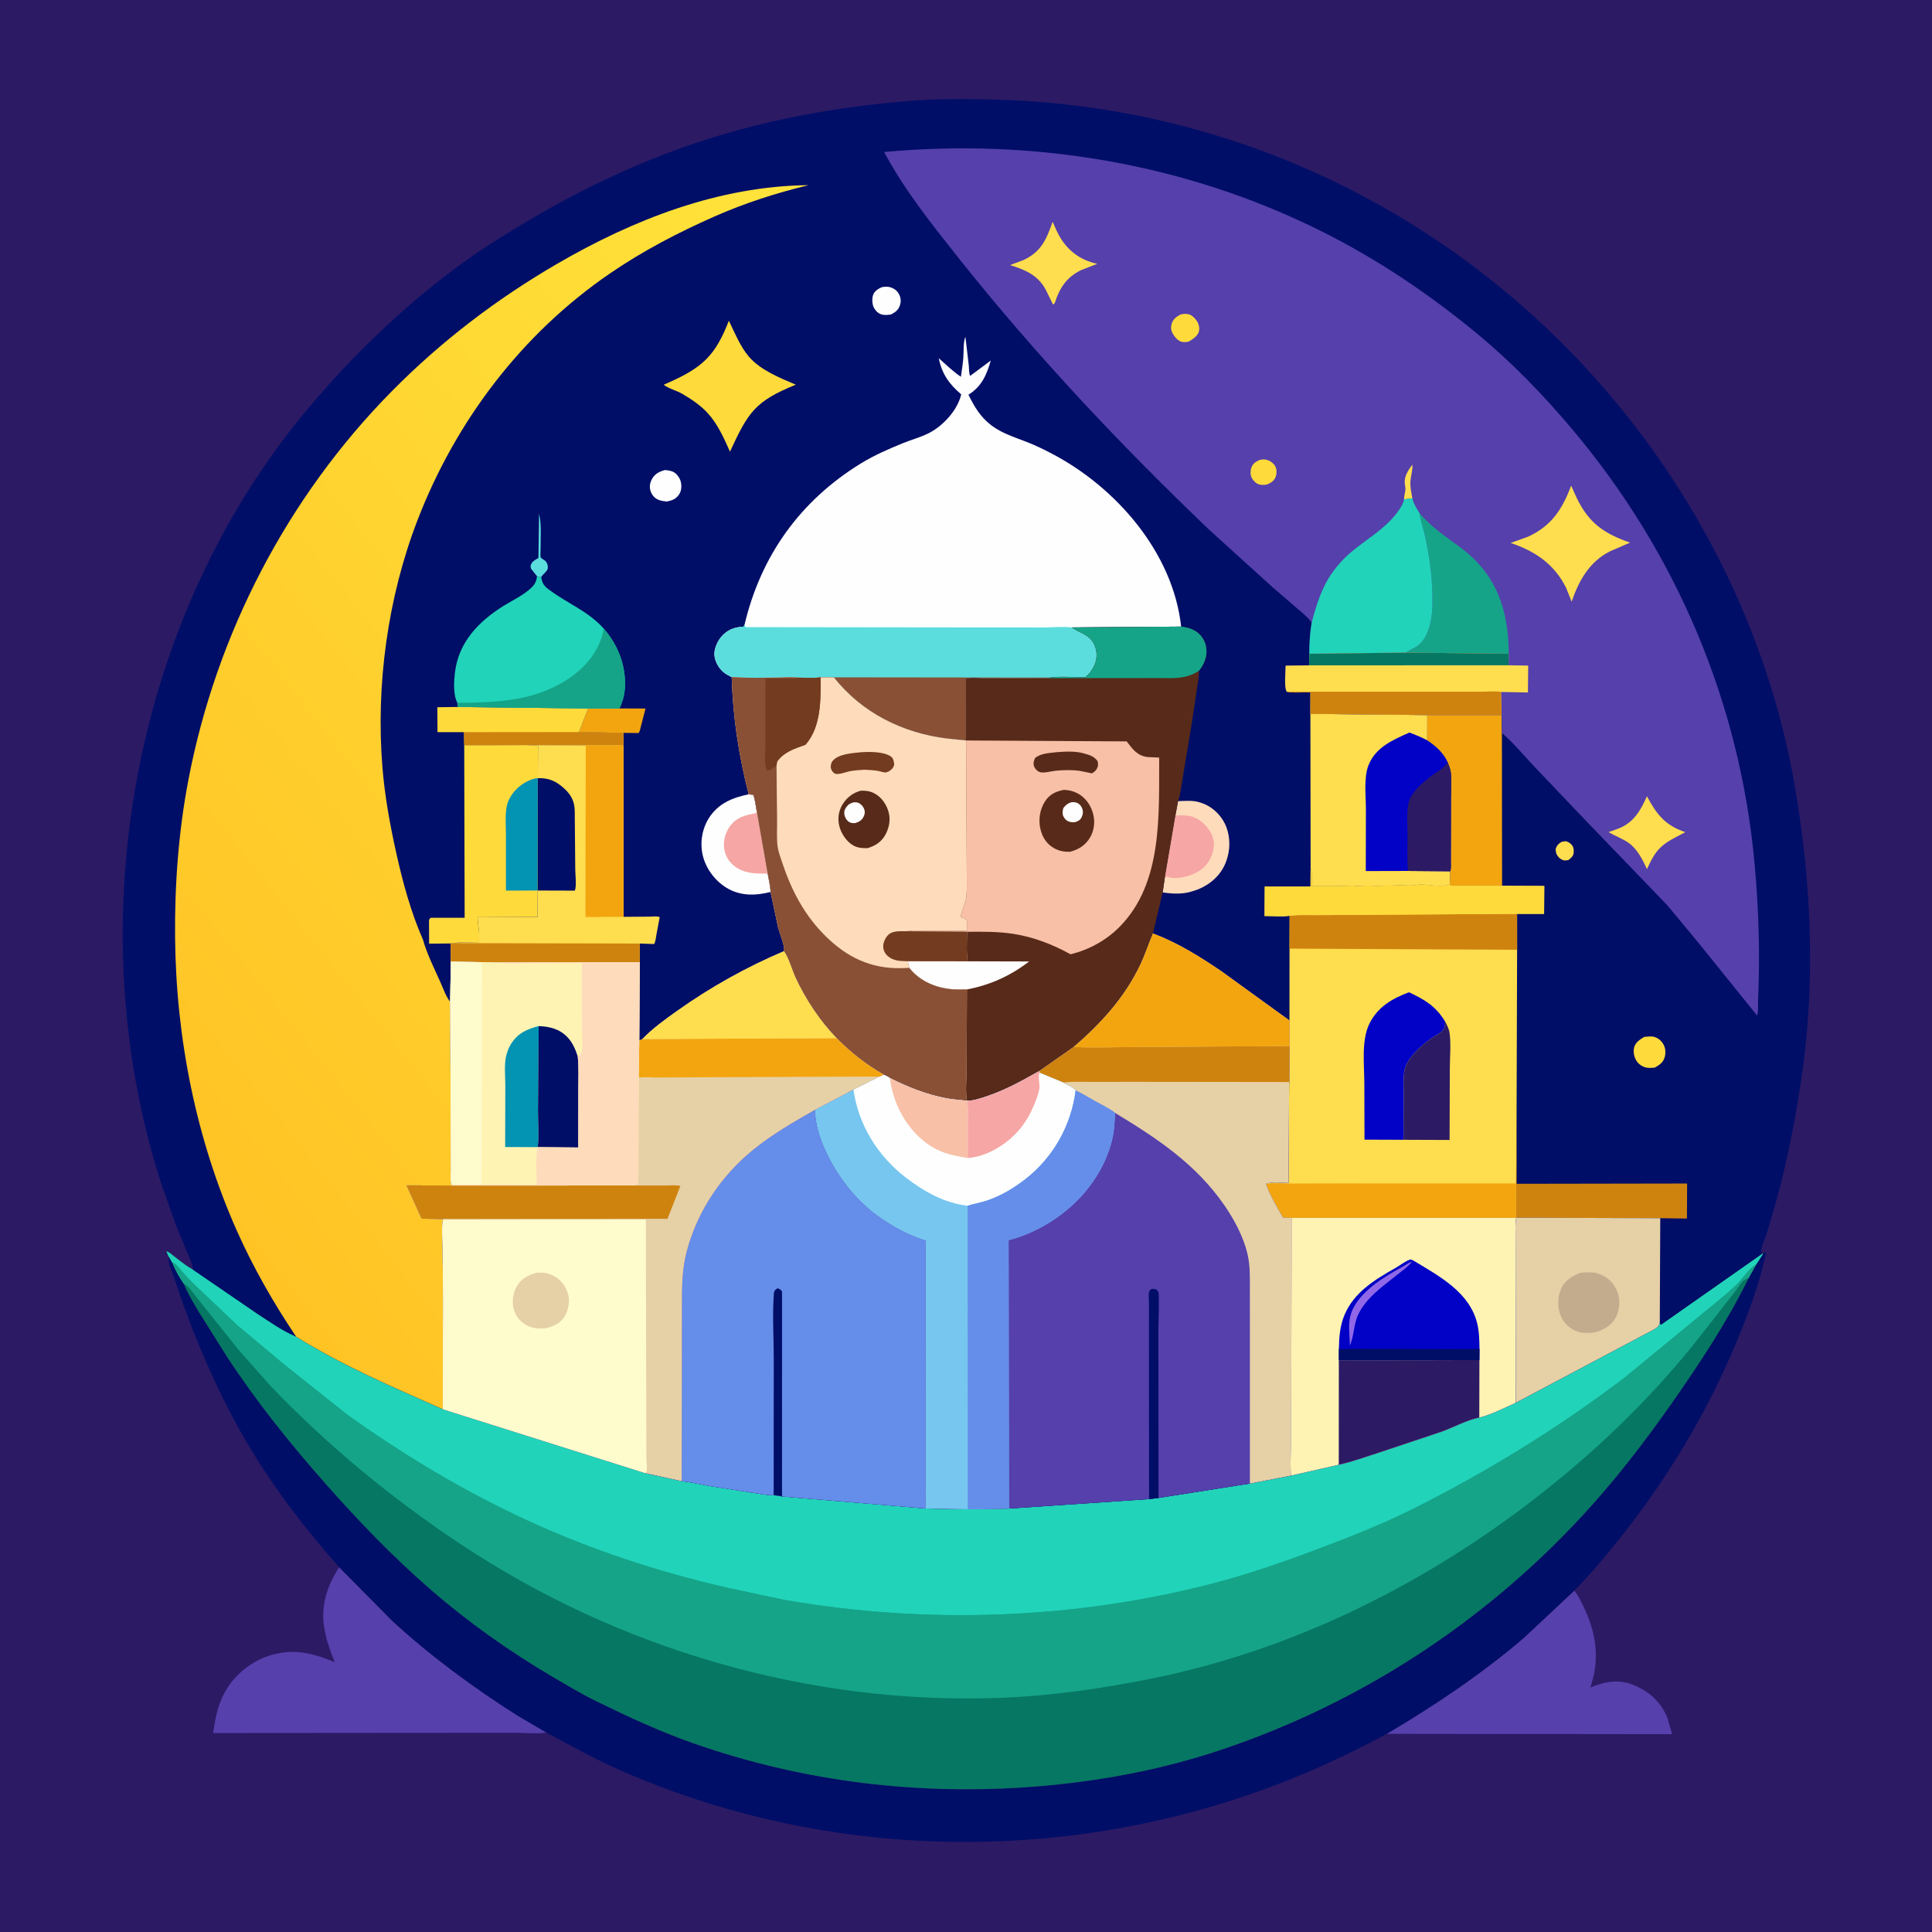 <svg version="1.1" xmlns="http://www.w3.org/2000/svg" style="display: block;" viewBox="0 0 2048 2048" width="1024" height="1024">
<defs>
	<linearGradient id="Gradient1" gradientUnits="userSpaceOnUse" x1="137.172" y1="1191.22" x2="1051.51" y2="463.896">
		<stop class="stop0" offset="0" stop-opacity="1" stop-color="rgb(255,195,36)"/>
		<stop class="stop1" offset="1" stop-opacity="1" stop-color="rgb(255,227,59)"/>
	</linearGradient>
</defs>
<path transform="translate(0,0)" fill="rgb(44,26,101)" d="M -0 -0 L 2048 0 L 2048 2048 L -0 2048 L -0 -0 z"/>
<path transform="translate(0,0)" fill="rgb(85,64,172)" d="M 1668.81 1686.11 C 1673.1 1691.5 1676.12 1697.8 1679.06 1704 C 1688.89 1724.74 1693.64 1744.88 1690.85 1767.9 C 1690 1774.95 1687.88 1781.97 1685.96 1788.79 C 1701.35 1782.42 1715.93 1779.71 1731.8 1786.22 C 1748.76 1793.19 1760.97 1804.44 1767.72 1821.59 L 1772.52 1838.32 L 1470 1837.95 C 1520.69 1807.86 1569.85 1775.02 1614.74 1736.7 L 1668.81 1686.11 z"/>
<path transform="translate(0,0)" fill="rgb(85,64,172)" d="M 359.633 1661.36 L 415.606 1717.96 C 456.372 1755.52 501.723 1788.81 548.5 1818.51 L 579.249 1836.57 C 570.041 1838.22 558.386 1836.89 548.872 1836.87 L 481.334 1836.89 L 225.898 1837.08 C 228.493 1819.29 231.39 1804.33 241.253 1788.9 C 252.432 1771.4 272.414 1757.36 292.736 1753.08 L 294.5 1752.72 C 316.149 1748.14 335.017 1753.75 354.847 1761.97 C 350.979 1752.32 347.056 1742.26 345.001 1732.05 L 343.944 1726.87 C 339.493 1703.83 346.655 1680.38 359.633 1661.36 z"/>
<path transform="translate(0,0)" fill="rgb(0,14,103)" d="M 1869.03 1328.94 L 1871 1327.21 L 1872.02 1328.5 C 1865.37 1359.47 1853.94 1390.78 1841.85 1420 C 1809.82 1497.43 1767.14 1568.6 1714.55 1633.74 C 1700.27 1651.42 1685.36 1669.66 1669.23 1685.65 L 1668.81 1686.11 L 1614.74 1736.7 C 1569.85 1775.02 1520.69 1807.86 1470 1837.95 C 1410.79 1870.01 1349.15 1896 1284.52 1914.98 C 1080.26 1974.97 857.857 1963.33 662.143 1878.62 C 633.605 1866.26 606.503 1851.47 579.249 1836.57 L 548.5 1818.51 C 501.723 1788.81 456.372 1755.52 415.606 1717.96 L 359.633 1661.36 C 324.417 1621.76 292.308 1580.21 264.995 1534.69 C 236.494 1487.19 214.071 1436.95 195.04 1385 L 184.78 1355.01 C 182.053 1347.07 178.271 1340.31 178.659 1331.72 L 182.515 1338.2 C 185.578 1346.05 189.938 1353.82 194.745 1360.74 C 199.151 1371.49 205.544 1381.9 211.5 1391.86 L 240.747 1438.34 C 271.914 1485.92 307.533 1530.34 345.177 1572.91 C 379.998 1612.29 416.153 1649.92 455.85 1684.47 C 495.715 1719.17 540.103 1750.66 585.674 1777.42 C 600.791 1786.29 615.845 1795.37 631.601 1803.09 C 665.329 1819.62 699.336 1835.45 734.826 1847.89 C 852.473 1889.13 975.571 1903.72 1099.62 1893.64 C 1167.69 1888.11 1234.66 1875.37 1299.35 1853.22 C 1442.89 1804.07 1570.46 1721.05 1674.07 1610.27 C 1710 1571.86 1741.93 1530.56 1772.09 1487.53 C 1801.46 1445.65 1831.09 1400.79 1853.58 1354.82 L 1861.43 1340.7 L 1869.03 1328.94 z"/>
<path transform="translate(0,0)" fill="rgb(6,119,98)" d="M 178.659 1331.72 L 176.344 1326.29 C 179.963 1327.68 183.017 1330.61 186.064 1332.95 C 191.956 1337.49 198.146 1342.41 204.664 1345.97 L 273.033 1392.78 C 285.919 1401.09 299.682 1411 313.867 1416.86 C 363.173 1447.76 416.393 1470.29 469.374 1493.82 L 684.289 1561.65 L 722.673 1570.07 C 732.587 1571.06 742.4 1573.48 752.209 1575.23 L 797.15 1582.22 C 804.58 1583.27 812.628 1585.15 820.121 1584.94 C 822.757 1585.31 826.524 1585.39 828.964 1586.28 L 980.998 1599.03 L 1025.86 1599.9 L 1069.51 1599.14 L 1218.07 1589.12 L 1228.09 1587.88 L 1324.92 1572.64 L 1368.75 1564.12 L 1419.15 1552.66 C 1433.45 1549.54 1447.7 1544.32 1461.64 1539.85 L 1528.24 1517.61 C 1540.88 1512.99 1555.06 1505.2 1568.12 1502.64 C 1580.85 1499.59 1594.74 1492.35 1606.76 1486.99 L 1751.72 1410.1 C 1755.99 1407.52 1758.19 1407.12 1759.45 1402 L 1760.54 1404.35 L 1867.61 1329.27 L 1869.03 1328.94 L 1861.43 1340.7 L 1853.58 1354.82 C 1831.09 1400.79 1801.46 1445.65 1772.09 1487.53 C 1741.93 1530.56 1710 1571.86 1674.07 1610.27 C 1570.46 1721.05 1442.89 1804.07 1299.35 1853.22 C 1234.66 1875.37 1167.69 1888.11 1099.62 1893.64 C 975.571 1903.72 852.473 1889.13 734.826 1847.89 C 699.336 1835.45 665.329 1819.62 631.601 1803.09 C 615.845 1795.37 600.791 1786.29 585.674 1777.42 C 540.103 1750.66 495.715 1719.17 455.85 1684.47 C 416.153 1649.92 379.998 1612.29 345.177 1572.91 C 307.533 1530.34 271.914 1485.92 240.747 1438.34 L 211.5 1391.86 C 205.544 1381.9 199.151 1371.49 194.745 1360.74 C 189.938 1353.82 185.578 1346.05 182.515 1338.2 L 178.659 1331.72 z"/>
<path transform="translate(0,0)" fill="rgb(21,164,136)" d="M 182.515 1338.2 C 187.436 1339.83 190.225 1344.58 193.577 1348.48 C 201.799 1358.05 211.131 1366.46 220.278 1375.12 L 250.677 1404.05 L 300.655 1445.91 L 367.358 1499.03 C 425.03 1540.45 486.038 1577.31 550.289 1607.66 C 621.672 1641.38 696.27 1666.08 773.156 1683.57 L 832.809 1696.24 C 982.558 1721.96 1138.56 1716.77 1285.79 1678.51 C 1322.86 1668.87 1359.1 1656.34 1394.92 1642.84 C 1429.9 1629.67 1465.39 1615.84 1498.81 1599.04 C 1577.53 1559.47 1651.59 1513.88 1721.81 1460.58 L 1828.06 1373.24 C 1832.97 1368.85 1838.06 1364.64 1842.66 1359.93 C 1848.04 1354.41 1854.79 1343.54 1861.43 1340.7 L 1853.58 1354.82 C 1847.77 1356.99 1846.36 1358.59 1842.93 1363.99 C 1839.78 1368.94 1835.63 1373.5 1832.14 1378.26 L 1793.83 1427.05 C 1744.97 1487.22 1689.2 1540.36 1627.99 1587.83 C 1509.14 1680 1370.05 1749.11 1222.03 1779.08 C 1168.65 1789.89 1114.51 1797.76 1060.02 1799.81 C 857.995 1807.4 655.621 1748.23 487.573 1636.41 C 414.003 1587.46 347.067 1532.08 285.871 1468.23 L 252.159 1429.99 L 208.733 1375.67 C 204.652 1370.78 200.493 1363.54 194.745 1360.74 C 189.938 1353.82 185.578 1346.05 182.515 1338.2 z"/>
<path transform="translate(0,0)" fill="rgb(33,211,185)" d="M 178.659 1331.72 L 176.344 1326.29 C 179.963 1327.68 183.017 1330.61 186.064 1332.95 C 191.956 1337.49 198.146 1342.41 204.664 1345.97 L 273.033 1392.78 C 285.919 1401.09 299.682 1411 313.867 1416.86 C 363.173 1447.76 416.393 1470.29 469.374 1493.82 L 684.289 1561.65 L 722.673 1570.07 C 732.587 1571.06 742.4 1573.48 752.209 1575.23 L 797.15 1582.22 C 804.58 1583.27 812.628 1585.15 820.121 1584.94 C 822.757 1585.31 826.524 1585.39 828.964 1586.28 L 980.998 1599.03 L 1025.86 1599.9 L 1069.51 1599.14 L 1218.07 1589.12 L 1228.09 1587.88 L 1324.92 1572.64 L 1368.75 1564.12 L 1419.15 1552.66 C 1433.45 1549.54 1447.7 1544.32 1461.64 1539.85 L 1528.24 1517.61 C 1540.88 1512.99 1555.06 1505.2 1568.12 1502.64 C 1580.85 1499.59 1594.74 1492.35 1606.76 1486.99 L 1751.72 1410.1 C 1755.99 1407.52 1758.19 1407.12 1759.45 1402 L 1760.54 1404.35 L 1867.61 1329.27 L 1869.03 1328.94 L 1861.43 1340.7 C 1854.79 1343.54 1848.04 1354.41 1842.66 1359.93 C 1838.06 1364.64 1832.97 1368.85 1828.06 1373.24 L 1721.81 1460.58 C 1651.59 1513.88 1577.53 1559.47 1498.81 1599.04 C 1465.39 1615.84 1429.9 1629.67 1394.92 1642.84 C 1359.1 1656.34 1322.86 1668.87 1285.79 1678.51 C 1138.56 1716.77 982.558 1721.96 832.809 1696.24 L 773.156 1683.57 C 696.27 1666.08 621.672 1641.38 550.289 1607.66 C 486.038 1577.31 425.03 1540.45 367.358 1499.03 L 300.655 1445.91 L 250.677 1404.05 L 220.278 1375.12 C 211.131 1366.46 201.799 1358.05 193.577 1348.48 C 190.225 1344.58 187.436 1339.83 182.515 1338.2 L 178.659 1331.72 z"/>
<path transform="translate(0,0)" fill="rgb(0,14,103)" d="M 204.664 1345.97 C 203.874 1338.21 200.206 1331.63 197.15 1324.57 L 186.839 1299.4 L 171.818 1257.27 C 151.777 1196.34 139.269 1132.88 133.594 1069 C 113.555 843.416 180.333 606.929 326.91 432.584 C 374.835 375.58 429.701 322.889 490 279.043 C 513.906 261.66 539.514 245.887 565 230.952 C 630.218 192.736 698.97 161.839 771.741 140.918 C 834.131 122.981 898.368 112.425 962.964 107.05 C 992.443 104.597 1022.47 104.815 1052.01 105.499 C 1254.22 110.181 1446.74 183.214 1601.3 313.729 C 1740.87 431.591 1843.53 592.075 1888.92 769.332 C 1900.14 813.173 1907.21 857.09 1912.29 902 C 1920.96 978.486 1921.41 1058.48 1910.74 1134.82 C 1904.15 1181.95 1895.15 1228.74 1882.52 1274.64 L 1872.91 1307.25 C 1871.27 1312.37 1866.4 1322.24 1867.22 1327.42 L 1867.61 1329.27 L 1760.54 1404.35 L 1759.45 1402 C 1758.19 1407.12 1755.99 1407.52 1751.72 1410.1 L 1606.76 1486.99 C 1594.74 1492.35 1580.85 1499.59 1568.12 1502.64 C 1555.06 1505.2 1540.88 1512.99 1528.24 1517.61 L 1461.64 1539.85 C 1447.7 1544.32 1433.45 1549.54 1419.15 1552.66 L 1368.75 1564.12 L 1324.92 1572.64 L 1228.09 1587.88 L 1218.07 1589.12 L 1069.51 1599.14 L 1025.86 1599.9 L 980.998 1599.03 L 828.964 1586.28 C 826.524 1585.39 822.757 1585.31 820.121 1584.94 C 812.628 1585.15 804.58 1583.27 797.15 1582.22 L 752.209 1575.23 C 742.4 1573.48 732.587 1571.06 722.673 1570.07 L 684.289 1561.65 L 469.374 1493.82 C 416.393 1470.29 363.173 1447.76 313.867 1416.86 C 299.682 1411 285.919 1401.09 273.033 1392.78 L 204.664 1345.97 z"/>
<path transform="translate(0,0)" fill="rgb(254,221,78)" d="M 1655.18 892.5 C 1656.36 892.247 1658.24 891.697 1659.5 891.773 C 1661.82 891.912 1664.57 893.764 1666.07 895.5 C 1668.06 897.789 1668.41 900.789 1668.18 903.706 C 1667.86 907.675 1665.37 909.485 1662.5 911.763 L 1659 912.134 C 1656.37 912.021 1653.74 910.483 1652.06 908.5 C 1649.58 905.587 1649 903.225 1649.1 899.5 C 1650.6 895.928 1651.86 894.491 1655.18 892.5 z"/>
<path transform="translate(0,0)" fill="rgb(91,221,222)" d="M 569.252 610.839 L 563.029 603 C 562.014 600.577 562.327 598.991 563.74 596.798 C 565.14 594.627 568.536 592.749 570.76 591.521 L 571.407 544.601 C 574.315 555.823 572.925 569.348 573.08 580.943 C 573.113 583.419 572.508 588.764 573.213 591 C 573.25 591.115 575.068 592.593 575.152 592.651 L 576.604 593.491 C 579.042 595.04 580.067 596.91 580.576 599.688 C 580.95 601.728 580.741 603.319 579.5 605.042 C 577.768 607.445 574.998 609.181 573.718 611.837 C 571.966 611.739 570.892 611.401 569.252 610.839 z"/>
<path transform="translate(0,0)" fill="rgb(254,254,254)" d="M 934.523 304.5 C 937.164 303.893 940.127 303.605 942.78 304.256 C 946.82 305.247 950.607 307.58 952.675 311.268 C 954.91 315.252 955.391 319.192 953.983 323.52 C 952.298 328.701 949.166 330.92 944.523 333.362 C 941.365 333.793 938.222 334.255 935.08 333.475 C 931.246 332.524 928.471 329.893 926.543 326.519 C 924.478 322.905 924.17 316.611 925.52 312.735 C 926.99 308.516 930.737 306.305 934.523 304.5 z"/>
<path transform="translate(0,0)" fill="rgb(254,254,254)" d="M 704.974 498.249 C 708.138 498.657 711.689 498.928 714.455 500.644 C 717.977 502.83 720.813 506.971 721.724 510.996 C 722.696 515.293 722.425 520.269 719.943 524 C 716.571 529.066 712.534 530.497 706.787 531.665 C 703.817 531.279 700.581 530.96 697.814 529.74 C 693.83 527.983 691.228 524.931 689.736 520.852 C 688.108 516.402 688.951 511.538 691.276 507.5 C 694.406 502.063 699.152 499.788 704.974 498.249 z"/>
<path transform="translate(0,0)" fill="rgb(255,218,59)" d="M 1743.02 1099.14 C 1746.05 1098.94 1750.39 1098.25 1753.26 1099.07 C 1757.56 1100.31 1760.6 1102.73 1762.97 1106.5 C 1765.53 1110.58 1765.96 1115.94 1764.67 1120.56 C 1763.08 1126.32 1759.01 1129 1754.06 1131.74 C 1751.11 1131.99 1748.11 1132.23 1745.18 1131.67 C 1741.05 1130.87 1737.16 1128.18 1734.83 1124.67 C 1732.21 1120.7 1731.04 1114.88 1732.27 1110.24 C 1733.69 1104.9 1738.56 1101.73 1743.02 1099.14 z"/>
<path transform="translate(0,0)" fill="rgb(243,165,15)" d="M 656.71 750.979 L 684.28 751.088 L 679.379 770.013 C 678.782 772.179 678.399 775.43 676.843 777.067 L 660.922 776.867 L 613.818 775.998 L 623.524 750.975 L 656.71 750.979 z"/>
<path transform="translate(0,0)" fill="rgb(254,219,187)" d="M 1248.8 849.235 C 1256.56 849.027 1264.7 848.159 1272.14 850.656 L 1273.71 851.156 C 1284.44 854.7 1293.71 863.314 1298.58 873.443 C 1303.59 883.872 1304.44 896.971 1301.35 908.077 L 1300.94 909.581 C 1297.07 923.281 1287.87 933.666 1275.35 940.27 C 1271.32 942.396 1267.37 943.831 1263 945.063 L 1261.24 945.572 C 1252.24 948.009 1241.63 947.365 1232.47 946.062 L 1234.94 929.037 L 1245.96 864.343 L 1248.8 849.235 z"/>
<path transform="translate(0,0)" fill="rgb(246,166,164)" d="M 1245.96 864.343 C 1259.02 864.114 1266.33 863.982 1276.2 873.414 C 1282.36 879.302 1286.95 886.682 1286.78 895.5 C 1286.61 904.316 1282.13 914.092 1275.5 919.981 C 1267.78 926.849 1254.41 931.222 1244 930.738 C 1241.79 930.636 1239.65 930.086 1237.5 929.605 L 1235.9 929.265 L 1234.94 929.037 L 1245.96 864.343 z"/>
<path transform="translate(0,0)" fill="rgb(254,254,254)" d="M 793.619 841.991 L 798.51 842.5 C 800.858 848.728 801.096 855.313 802.578 861.745 L 813.804 926.002 C 814.838 932.244 816.699 939.248 816.83 945.522 C 800.843 949.57 784.748 949.989 770.19 941.121 C 757.956 933.668 748.326 920.862 745.003 906.925 C 741.813 893.548 744.101 878.648 751.596 867 C 761.569 851.501 776.464 845.56 793.619 841.991 z"/>
<path transform="translate(0,0)" fill="rgb(246,166,164)" d="M 802.578 861.745 L 813.804 926.002 C 802.596 926.125 791.656 926.296 781.695 920.301 C 774.779 916.139 769.996 909.975 768.108 902.104 C 766.088 893.681 768.287 883.801 773.116 876.713 C 780.392 866.036 790.741 863.834 802.578 861.745 z"/>
<path transform="translate(0,0)" fill="rgb(255,218,59)" d="M 485.013 749.429 L 623.524 750.975 L 613.818 775.998 L 660.922 776.867 L 660.905 790.823 C 657.518 789.294 652.591 789.974 648.849 789.973 L 620.94 790.034 L 557.846 789.817 L 492.092 790.074 L 491.875 776.108 L 463.786 776.117 L 463.611 749.693 L 485.013 749.429 z"/>
<path transform="translate(0,0)" fill="rgb(207,131,15)" d="M 613.818 775.998 L 660.922 776.867 L 660.905 790.823 C 657.518 789.294 652.591 789.974 648.849 789.973 L 620.94 790.034 L 557.846 789.817 L 492.092 790.074 L 491.875 776.108 L 613.818 775.998 z"/>
<path transform="translate(0,0)" fill="rgb(255,218,59)" d="M 772.61 339.951 C 778.736 352.533 784.682 367.327 793.783 378.004 C 805.971 392.301 826.658 400.581 843.564 407.78 C 799.892 425.513 793.064 437.283 773.803 478.789 C 767.553 464.648 760.723 449.396 750.168 437.874 C 742.624 429.638 732.825 423.093 723.226 417.476 C 717.25 413.98 708.774 411.997 703.531 407.809 L 708.141 405.808 C 744.572 389.695 758.34 376.993 772.61 339.951 z"/>
<path transform="translate(0,0)" fill="rgb(207,131,15)" d="M 1607.13 1254.55 L 1607.72 1156.5 L 1607.76 1254.88 L 1788.42 1254.58 L 1788.22 1291.71 L 1759.95 1291.33 L 1607.07 1290.77 L 1607.13 1254.55 z"/>
<path transform="translate(0,0)" fill="rgb(243,165,15)" d="M 1512.97 757.98 L 1591.81 758.02 L 1592.07 777.005 L 1592.27 939.005 L 1538.5 938.994 L 1536.85 937.212 L 1537.31 923.6 C 1538.31 920.532 1537.87 916.816 1537.89 913.614 L 1537.97 891.359 L 1538.08 845 C 1538.11 836.551 1538.84 827.478 1537.91 819.096 C 1537.5 815.298 1535.85 811.365 1534.51 807.809 C 1529.95 797.885 1521.81 790.712 1512.89 784.771 L 1512.97 757.98 z"/>
<path transform="translate(0,0)" fill="rgb(255,218,59)" d="M 492.092 790.074 L 557.846 789.817 L 570.326 790.351 L 570.112 824.885 L 569.986 943.98 L 569.66 971.997 L 506.254 972.306 C 506.506 975.861 506.593 979.504 507.281 982.999 C 508.25 987.911 507.798 993.667 507.879 998.7 L 484.816 999.004 L 484.25 999.766 L 477.81 1000.12 L 454.879 1000.32 L 454.756 976 C 455.387 973.654 454.819 974.705 456.5 972.868 L 492.557 972.893 L 492.092 790.074 z"/>
<path transform="translate(0,0)" fill="rgb(3,147,179)" d="M 569.986 943.98 L 536.296 944.071 L 536.309 885.115 C 536.327 875.103 535.169 863.264 537.431 853.561 C 538.65 848.332 541.824 842.879 545.294 838.83 C 551.133 832.018 561.03 825.577 570.112 824.885 L 569.986 943.98 z"/>
<path transform="translate(0,0)" fill="rgb(33,211,185)" d="M 569.252 610.839 C 570.892 611.401 571.966 611.739 573.718 611.837 C 574.616 618.309 576.754 621.147 582 625.091 C 601.329 639.619 623.413 647.784 640.014 666.365 C 655.36 684.01 664.094 706.712 662.322 730.319 C 661.765 737.739 659.696 744.206 656.71 750.979 L 623.524 750.975 L 485.013 749.429 L 484.843 745.017 C 480.28 736.524 481.166 722.732 482.185 713.5 C 485.762 681.104 507.294 658.798 533.586 642.378 C 542.705 636.683 552.215 632.31 560.598 625.388 C 565.75 621.134 568.623 617.61 569.252 610.839 z"/>
<path transform="translate(0,0)" fill="rgb(21,164,136)" d="M 640.014 666.365 C 655.36 684.01 664.094 706.712 662.322 730.319 C 661.765 737.739 659.696 744.206 656.71 750.979 L 623.524 750.975 L 485.013 749.429 L 484.843 745.017 C 529.071 744.653 570.593 743.225 607.731 715.846 C 623.537 704.193 636.993 685.994 640.014 666.365 z"/>
<path transform="translate(0,0)" fill="rgb(230,208,166)" d="M 1607.07 1290.77 L 1759.95 1291.33 L 1759.45 1402 C 1758.19 1407.12 1755.99 1407.52 1751.72 1410.1 L 1606.76 1486.99 L 1606.99 1344.61 L 1607.02 1310.48 C 1607.01 1304.06 1607.52 1297.35 1606.37 1291.03 L 1607.07 1290.77 z"/>
<path transform="translate(0,0)" fill="rgb(195,172,142)" d="M 1675.13 1349.19 C 1681.12 1348.62 1689.17 1348.01 1694.82 1350.32 L 1696 1350.84 L 1698.48 1351.82 C 1706.14 1355.24 1711.8 1362.01 1714.62 1369.83 C 1717.69 1378.36 1717.14 1387.79 1713.14 1395.92 C 1709.19 1403.93 1701.65 1408.73 1693.54 1411.59 C 1686.78 1413.28 1679.1 1413.69 1672.38 1411.57 C 1664.65 1409.13 1658.48 1403.48 1655.04 1396.17 C 1650.85 1387.26 1650.79 1376.04 1654.47 1366.94 C 1658.28 1357.52 1666.22 1352.86 1675.13 1349.19 z"/>
<path transform="translate(0,0)" fill="rgb(254,221,78)" d="M 557.846 789.817 L 620.94 790.034 L 648.849 789.973 C 652.591 789.974 657.518 789.294 660.905 790.823 L 661.021 971.879 L 688.817 971.676 C 691.712 971.657 696.895 970.944 699.316 972.182 L 695.924 990.347 C 695.307 993.659 695.041 997.757 693.381 1000.72 L 678.187 1000.19 L 678.07 1019.9 L 528.448 1020.19 L 511.116 1019.93 L 477.877 1019.35 L 477.81 1000.12 L 484.25 999.766 L 484.816 999.004 L 507.879 998.7 C 507.798 993.667 508.25 987.911 507.281 982.999 C 506.593 979.504 506.506 975.861 506.254 972.306 L 569.66 971.997 L 569.986 943.98 L 570.112 824.885 L 570.326 790.351 L 557.846 789.817 z"/>
<path transform="translate(0,0)" fill="rgb(207,131,15)" d="M 484.25 999.766 L 678.187 1000.19 L 678.07 1019.9 L 528.448 1020.19 L 511.116 1019.93 L 477.877 1019.35 L 477.81 1000.12 L 484.25 999.766 z"/>
<path transform="translate(0,0)" fill="rgb(0,14,103)" d="M 570.112 824.885 C 581.998 824.504 589.949 828.235 598.594 836.317 C 605.832 843.084 609.044 849.927 609.248 859.656 L 609.791 921.87 C 609.838 927.472 611.367 939.238 609.335 944.106 L 569.986 943.98 L 570.112 824.885 z"/>
<path transform="translate(0,0)" fill="rgb(243,165,15)" d="M 620.94 790.034 L 648.849 789.973 C 652.591 789.974 657.518 789.294 660.905 790.823 L 661.021 971.879 L 620.609 972.088 L 620.94 790.034 z"/>
<path transform="translate(0,0)" fill="rgb(254,221,78)" d="M 1389.07 756.737 L 1512.97 757.98 L 1512.89 784.771 C 1521.81 790.712 1529.95 797.885 1534.51 807.809 C 1535.85 811.365 1537.5 815.298 1537.91 819.096 C 1538.84 827.478 1538.11 836.551 1538.08 845 L 1537.97 891.359 L 1537.89 913.614 C 1537.87 916.816 1538.31 920.532 1537.31 923.6 L 1536.85 937.212 L 1535.86 937.623 C 1526.14 941.733 1511.62 936.168 1501.25 938.241 C 1496.17 939.258 1489.79 938.512 1484.56 938.502 L 1460.18 939.251 C 1455.3 939.273 1449.91 938.537 1445.1 939.086 C 1442.15 939.423 1439.83 939.541 1436.87 939.234 L 1434 938.968 L 1422.22 939.423 L 1390.54 939.467 C 1390.5 933.976 1391 927.666 1389.78 922.317 L 1389.31 920.424 L 1389.07 756.737 z"/>
<path transform="translate(0,0)" fill="rgb(1,2,198)" d="M 1492.32 923.244 L 1447.79 923.356 L 1447.92 858.621 C 1447.97 844.64 1445.49 824.657 1450.5 811.59 C 1457.94 792.16 1476.42 784.371 1494.03 776.539 C 1500.54 778.985 1506.78 781.433 1512.89 784.771 C 1521.81 790.712 1529.95 797.885 1534.51 807.809 C 1535.85 811.365 1537.5 815.298 1537.91 819.096 C 1538.84 827.478 1538.11 836.551 1538.08 845 L 1537.97 891.359 L 1537.89 913.614 C 1537.87 916.816 1538.31 920.532 1537.31 923.6 L 1492.32 923.244 z"/>
<path transform="translate(0,0)" fill="rgb(44,26,101)" d="M 1534.51 807.809 C 1535.85 811.365 1537.5 815.298 1537.91 819.096 C 1538.84 827.478 1538.11 836.551 1538.08 845 L 1537.97 891.359 L 1537.89 913.614 C 1537.87 916.816 1538.31 920.532 1537.31 923.6 L 1492.32 923.244 C 1491.53 909.986 1492.04 896.446 1492.05 883.159 C 1492.06 872.556 1490.25 855.982 1494.83 846.262 C 1498.92 837.569 1508.11 829.802 1515.51 823.83 C 1520.95 819.439 1530.77 814.46 1534.07 808.649 L 1534.51 807.809 z"/>
<path transform="translate(0,0)" fill="rgb(254,221,78)" d="M 1389.31 920.424 L 1389.78 922.317 C 1391 927.666 1390.5 933.976 1390.54 939.467 L 1422.22 939.423 L 1434 938.968 L 1436.87 939.234 C 1439.83 939.541 1442.15 939.423 1445.1 939.086 C 1449.91 938.537 1455.3 939.273 1460.18 939.251 L 1484.56 938.502 C 1489.79 938.512 1496.17 939.258 1501.25 938.241 C 1511.62 936.168 1526.14 941.733 1535.86 937.623 L 1536.85 937.212 L 1538.5 938.994 L 1592.27 939.005 L 1636.98 939.181 L 1636.79 968.738 L 1608.16 968.743 L 1608.2 1006.78 L 1607.72 1156.5 L 1607.13 1254.55 L 1607.07 1290.77 L 1606.37 1291.03 L 1369.23 1291.02 L 1360.19 1290.78 C 1353.77 1279.96 1346.06 1266.81 1342.01 1254.95 C 1346.45 1252.44 1360.2 1253.98 1365.85 1253.96 L 1366.53 1148.53 L 1366.67 1146.97 L 1366.92 1109.27 L 1366.88 1081.81 L 1366.94 1005.58 L 1367.05 970.761 C 1358.74 971.901 1348.98 970.946 1340.51 970.996 L 1340.69 939.81 L 1389.2 939.839 L 1389.31 920.424 z"/>
<path transform="translate(0,0)" fill="rgb(44,26,101)" d="M 1531.84 1082.79 C 1533.81 1086.52 1535.96 1090.57 1536.57 1094.79 C 1538.28 1106.7 1536.87 1120.76 1536.85 1132.89 L 1536.62 1208.41 L 1487.83 1208.22 L 1487.98 1159.99 C 1487.98 1151.7 1487.38 1142.83 1488.79 1134.68 C 1490.98 1122.01 1507 1107.96 1516.99 1100.86 C 1520.48 1098.38 1524.63 1096.43 1527.88 1093.69 C 1532.21 1090.06 1531.57 1088.17 1531.84 1082.79 z"/>
<path transform="translate(0,0)" fill="rgb(1,2,198)" d="M 1487.83 1208.22 L 1446.42 1208.08 L 1446.25 1148.05 C 1446.2 1128.79 1442.98 1103.29 1451.43 1085.59 C 1459.97 1067.7 1475.67 1058.45 1493.61 1051.83 C 1510.41 1059.77 1521.98 1066.57 1531.84 1082.79 C 1531.57 1088.17 1532.21 1090.06 1527.88 1093.69 C 1524.63 1096.43 1520.48 1098.38 1516.99 1100.86 C 1507 1107.96 1490.98 1122.01 1488.79 1134.68 C 1487.38 1142.83 1487.98 1151.7 1487.98 1159.99 L 1487.83 1208.22 z"/>
<path transform="translate(0,0)" fill="rgb(207,131,15)" d="M 1367.05 970.761 C 1376.04 969.528 1385.74 970.121 1394.83 970.072 L 1442.62 969.759 L 1608.16 968.743 L 1608.2 1006.78 L 1366.94 1005.58 L 1367.05 970.761 z"/>
<path transform="translate(0,0)" fill="rgb(255,218,59)" d="M 1389.31 920.424 L 1389.78 922.317 C 1391 927.666 1390.5 933.976 1390.54 939.467 L 1422.22 939.423 L 1434 938.968 L 1436.87 939.234 C 1439.83 939.541 1442.15 939.423 1445.1 939.086 C 1449.91 938.537 1455.3 939.273 1460.18 939.251 L 1484.56 938.502 C 1489.79 938.512 1496.17 939.258 1501.25 938.241 C 1511.62 936.168 1526.14 941.733 1535.86 937.623 L 1536.85 937.212 L 1538.5 938.994 L 1592.27 939.005 L 1636.98 939.181 L 1636.79 968.738 L 1608.16 968.743 L 1442.62 969.759 L 1394.83 970.072 C 1385.74 970.121 1376.04 969.528 1367.05 970.761 C 1358.74 971.901 1348.98 970.946 1340.51 970.996 L 1340.69 939.81 L 1389.2 939.839 L 1389.31 920.424 z"/>
<path transform="translate(0,0)" fill="rgb(243,165,15)" d="M 1607.13 1254.55 L 1607.07 1290.77 L 1606.37 1291.03 L 1369.23 1291.02 L 1360.19 1290.78 C 1353.77 1279.96 1346.06 1266.81 1342.01 1254.95 C 1349.96 1253.87 1359.05 1254.63 1367.15 1254.6 L 1421.64 1254.49 L 1607.13 1254.55 z"/>
<path transform="translate(0,0)" fill="rgb(254,254,254)" d="M 789.226 662.241 C 806.572 588.984 848.3 530.787 912.5 491.295 C 926.577 482.635 941.754 476.063 957.016 469.817 C 966.098 466.1 975.944 463.536 984.683 459.091 C 999.496 451.556 1014.59 435.303 1018.72 418.886 L 1018.89 418.007 C 1006.13 407.12 998.428 396.304 995.135 379.75 C 1002.7 386.372 1010.2 393.807 1018.58 399.373 C 1019.54 392.624 1020.7 385.791 1021.18 378.99 C 1021.63 372.696 1021.01 362.601 1023.38 357.046 L 1026.96 387.593 C 1027.24 390.459 1027.03 396.007 1028.44 398.424 L 1050.27 382.23 C 1045.8 397.493 1040.7 409.594 1026.62 418.401 C 1032.83 431.186 1039.42 442.25 1050.94 450.93 C 1062.04 459.289 1075.16 463.378 1087.95 468.321 C 1097.33 471.944 1106.3 476.309 1115.19 480.972 C 1183.15 516.595 1243.53 585.859 1252.06 664.25 L 1135.9 665.124 L 1136.74 665.675 C 1147.36 672.516 1157.77 673.443 1161.56 687.859 C 1163.5 695.272 1161.99 702.709 1158 709.125 C 1155.9 712.504 1153.51 715.246 1150.58 717.916 C 1138.42 717.988 1124.31 716.645 1112.36 718.254 L 1112.31 718.858 L 1044.26 719.074 C 1039.56 719.064 1027.8 717.745 1024.01 719.566 L 1024.09 784.948 L 1004.06 782.874 C 957.094 777.246 913.234 755.428 883.951 717.974 L 869.872 717.957 C 862.048 719.198 852.742 718.277 844.743 718.326 C 838.323 717.567 830.965 718.299 824.46 718.31 C 808.23 718.338 791.814 718.923 775.622 717.759 C 772.602 716.249 769.611 714.736 766.986 712.584 C 761.824 708.353 757.623 700.747 757.303 694 C 756.991 687.418 760.644 679.509 764.91 674.656 C 770.717 668.052 777.905 664.967 786.487 664.445 L 788.125 664.355 L 789.226 662.241 z"/>
<path transform="translate(0,0)" fill="rgb(91,221,222)" d="M 789.226 662.241 L 790.5 664.791 L 1042.82 665.098 L 1108.04 665.11 C 1116.77 665.095 1127.37 663.918 1135.9 665.124 L 1136.74 665.675 C 1147.36 672.516 1157.77 673.443 1161.56 687.859 C 1163.5 695.272 1161.99 702.709 1158 709.125 C 1155.9 712.504 1153.51 715.246 1150.58 717.916 C 1138.42 717.988 1124.31 716.645 1112.36 718.254 L 1112.31 718.858 L 1044.26 719.074 C 1039.56 719.064 1027.8 717.745 1024.01 719.566 L 1024.09 784.948 L 1004.06 782.874 C 957.094 777.246 913.234 755.428 883.951 717.974 L 869.872 717.957 C 862.048 719.198 852.742 718.277 844.743 718.326 C 838.323 717.567 830.965 718.299 824.46 718.31 C 808.23 718.338 791.814 718.923 775.622 717.759 C 772.602 716.249 769.611 714.736 766.986 712.584 C 761.824 708.353 757.623 700.747 757.303 694 C 756.991 687.418 760.644 679.509 764.91 674.656 C 770.717 668.052 777.905 664.967 786.487 664.445 L 788.125 664.355 L 789.226 662.241 z"/>
<path transform="translate(0,0)" fill="rgb(137,80,54)" d="M 883.951 717.974 L 1112.36 718.254 L 1112.31 718.858 L 1044.26 719.074 C 1039.56 719.064 1027.8 717.745 1024.01 719.566 L 1024.09 784.948 L 1004.06 782.874 C 957.094 777.246 913.234 755.428 883.951 717.974 z"/>
<path transform="translate(0,0)" fill="rgb(88,42,25)" d="M 1135.9 665.124 L 1252.06 664.25 C 1260.21 665.196 1267.67 667.563 1273.18 674.117 C 1277.7 679.494 1279.64 687.084 1278.71 693.986 C 1277.87 700.241 1274.93 706.232 1270.91 711.082 C 1271.12 717.774 1269.71 724.086 1268.78 730.674 L 1263.13 768.05 L 1253.5 825.999 C 1252.18 833.298 1251.47 842.319 1248.8 849.235 L 1245.96 864.343 L 1234.94 929.037 L 1232.47 946.062 L 1222.16 989.604 C 1217.49 1000.63 1213.85 1011.93 1208.7 1022.79 C 1192.43 1057.16 1166.86 1085.26 1138.21 1109.75 L 1101.37 1135.56 C 1083.32 1145.72 1065.76 1155.55 1046 1162.14 C 1039.62 1164.27 1031.88 1166.92 1025.12 1166.93 C 1017.84 1165.96 1010.42 1165.66 1003.2 1164.28 C 981.818 1160.19 962.747 1152.56 943.338 1142.82 C 941.272 1141.29 939.169 1140.31 936.846 1139.26 C 917.554 1128.04 902.457 1116.31 886.86 1100.52 C 869.315 1082.68 853.368 1058.55 843.032 1035.83 C 839.122 1027.23 836.266 1015.96 831.025 1008.31 C 832.585 1004.14 826.163 988.39 824.879 983.413 L 816.83 945.522 C 816.699 939.248 814.838 932.244 813.804 926.002 L 802.578 861.745 C 801.096 855.313 800.858 848.728 798.51 842.5 L 793.619 841.991 C 783.078 800.717 776.926 760.369 775.622 717.759 C 791.814 718.923 808.23 718.338 824.46 718.31 C 830.965 718.299 838.323 717.567 844.743 718.326 C 852.742 718.277 862.048 719.198 869.872 717.957 L 883.951 717.974 C 913.234 755.428 957.094 777.246 1004.06 782.874 L 1024.09 784.948 L 1024.01 719.566 C 1027.8 717.745 1039.56 719.064 1044.26 719.074 L 1112.31 718.858 L 1112.36 718.254 C 1124.31 716.645 1138.42 717.988 1150.58 717.916 C 1153.51 715.246 1155.9 712.504 1158 709.125 C 1161.99 702.709 1163.5 695.272 1161.56 687.859 C 1157.77 673.443 1147.36 672.516 1136.74 665.675 L 1135.9 665.124 z"/>
<path transform="translate(0,0)" fill="rgb(254,254,254)" d="M 1025.78 1019.02 L 1090.91 1019.19 C 1071.12 1034.44 1049.48 1044.26 1024.97 1048.85 C 1018.35 1048.99 1011.76 1049.15 1005.18 1048.25 C 989.356 1046.09 973.735 1038.83 963.871 1026 L 962.24 1018.93 L 1025.78 1019.02 z"/>
<path transform="translate(0,0)" fill="rgb(21,164,136)" d="M 1135.9 665.124 L 1252.06 664.25 C 1260.21 665.196 1267.67 667.563 1273.18 674.117 C 1277.7 679.494 1279.64 687.084 1278.71 693.986 C 1277.87 700.241 1274.93 706.232 1270.91 711.082 C 1257.05 720.072 1244.35 718.889 1228.48 718.782 L 1112.31 718.858 L 1112.36 718.254 C 1124.31 716.645 1138.42 717.988 1150.58 717.916 C 1153.51 715.246 1155.9 712.504 1158 709.125 C 1161.99 702.709 1163.5 695.272 1161.56 687.859 C 1157.77 673.443 1147.36 672.516 1136.74 665.675 L 1135.9 665.124 z"/>
<path transform="translate(0,0)" fill="rgb(247,192,167)" d="M 1024.09 784.948 L 1194.32 785.9 C 1200.6 794.165 1205.48 801.156 1216.51 802.511 L 1228.79 803.08 C 1228.44 863.539 1232.73 936.302 1186.62 982.683 C 1172.51 996.882 1154.26 1006.91 1134.81 1011.58 C 1115.85 1001.14 1095.98 993.364 1074.5 989.99 C 1058.32 987.448 1041.45 987.544 1025.11 987.744 L 960.679 987.161 C 967.835 986.013 975.718 986.7 982.973 986.702 L 1024.95 986.751 L 1024.93 976 C 1023.25 973.488 1022.96 973.704 1020 972.873 C 1019.53 972.415 1018.78 972.129 1018.6 971.5 C 1018.05 969.55 1022.86 958.118 1023.57 955.088 C 1025.03 948.879 1024.82 942.264 1024.86 935.924 L 1024.09 784.948 z"/>
<path transform="translate(0,0)" fill="rgb(88,42,25)" d="M 1119.62 797.387 C 1128.86 796.667 1139.28 796.035 1148.28 798.451 L 1150 798.946 C 1155.67 800.544 1159.94 801.966 1163.5 806.853 C 1163.88 808.76 1164.26 810.306 1163.74 812.248 C 1162.77 815.902 1160.66 817.978 1157.5 819.787 L 1143.96 817.022 C 1135.8 815.98 1127.2 816.25 1119 817.005 C 1114.38 817.431 1107.45 819.629 1103.02 818.676 C 1100.08 818.042 1097.36 815.301 1096.27 812.585 C 1094.97 809.33 1095.81 806.481 1097.28 803.5 C 1103.21 798.508 1112.19 798.33 1119.62 797.387 z"/>
<path transform="translate(0,0)" fill="rgb(88,42,25)" d="M 1127.71 837.285 L 1132 837.641 C 1140.8 838.944 1148.15 843.506 1153.28 850.787 C 1158.37 858.016 1161.01 867.814 1159.44 876.625 L 1159.17 878 C 1158.48 881.64 1157.37 884.634 1155.47 887.847 C 1150.6 896.086 1143.42 900.545 1134.31 902.921 C 1128.15 903.096 1122.68 902.113 1117.25 899.061 C 1109.48 894.699 1104.95 887.469 1102.92 878.943 C 1100.54 868.985 1102.21 858.132 1107.75 849.511 C 1112.66 841.882 1119.19 838.996 1127.71 837.285 z"/>
<path transform="translate(0,0)" fill="rgb(254,254,254)" d="M 1135.36 850.5 C 1137.48 850.193 1139.46 850.225 1141.5 850.998 C 1144.16 852.004 1146.21 854.383 1147.17 857 C 1148.39 860.299 1148.06 863.291 1146.5 866.425 C 1144.94 869.553 1142.67 870.509 1139.5 871.558 C 1137.98 871.647 1136.57 871.633 1135.06 871.4 C 1132.02 870.93 1129.81 869.46 1128.14 866.928 C 1125.66 863.185 1126.23 860.499 1127.2 856.5 C 1129.86 853.324 1131.4 851.83 1135.36 850.5 z"/>
<path transform="translate(0,0)" fill="rgb(254,219,187)" d="M 869.872 717.957 L 883.951 717.974 C 913.234 755.428 957.094 777.246 1004.06 782.874 L 1024.09 784.948 L 1024.86 935.924 C 1024.82 942.264 1025.03 948.879 1023.57 955.088 C 1022.86 958.118 1018.05 969.55 1018.6 971.5 C 1018.78 972.129 1019.53 972.415 1020 972.873 C 1022.96 973.704 1023.25 973.488 1024.93 976 L 1024.95 986.751 L 982.973 986.702 C 975.718 986.7 967.835 986.013 960.679 987.161 L 1025.11 987.744 C 1025.05 997.981 1024.21 1008.9 1025.78 1019.02 L 962.24 1018.93 L 963.871 1026 C 973.735 1038.83 989.356 1046.09 1005.18 1048.25 C 1011.76 1049.15 1018.35 1048.99 1024.97 1048.85 L 1024.63 1133.88 C 1024.62 1144.05 1023.05 1157.05 1025.12 1166.93 C 1017.84 1165.96 1010.42 1165.66 1003.2 1164.28 C 981.818 1160.19 962.747 1152.56 943.338 1142.82 C 941.272 1141.29 939.169 1140.31 936.846 1139.26 C 917.554 1128.04 902.457 1116.31 886.86 1100.52 C 869.315 1082.68 853.368 1058.55 843.032 1035.83 C 839.122 1027.23 836.266 1015.96 831.025 1008.31 C 832.585 1004.14 826.163 988.39 824.879 983.413 L 816.83 945.522 C 816.699 939.248 814.838 932.244 813.804 926.002 L 802.578 861.745 C 801.096 855.313 800.858 848.728 798.51 842.5 L 793.619 841.991 C 783.078 800.717 776.926 760.369 775.622 717.759 C 791.814 718.923 808.23 718.338 824.46 718.31 C 830.965 718.299 838.323 717.567 844.743 718.326 C 852.742 718.277 862.048 719.198 869.872 717.957 z"/>
<path transform="translate(0,0)" fill="rgb(115,59,31)" d="M 912.73 797.415 C 921.9 796.803 936.225 796.662 944.162 801.747 C 947.176 803.678 947.495 807.272 947.929 810.5 C 947.066 812.968 946.865 813.832 944.96 815.588 C 943.171 817.236 941.039 818.687 938.5 818.847 C 936.59 818.968 933.085 817.58 931.043 817.226 C 926.159 816.379 921.169 816.204 916.228 815.935 C 911.114 816.291 905.742 816.575 900.713 817.549 C 896.97 818.273 888.267 821.78 885 819.993 C 882.252 818.489 881.654 816.735 880.629 814 C 880.698 811.028 880.767 808.937 882.704 806.544 C 888.661 799.186 903.886 798.279 912.73 797.415 z"/>
<path transform="translate(0,0)" fill="rgb(88,42,25)" d="M 912.567 838.143 C 917.107 838.084 921.094 838.374 925.299 840.237 C 933.05 843.673 938.562 850.819 941.3 858.707 C 944.216 867.105 943.141 875.54 939.304 883.411 C 935.13 891.971 928.698 896.174 919.925 899.047 C 914.78 899.208 909.664 898.964 905.013 896.5 C 897.542 892.542 891.515 883.515 889.628 875.334 C 887.824 867.514 888.868 859.871 892.978 853 C 897.47 845.491 904.175 840.3 912.567 838.143 z"/>
<path transform="translate(0,0)" fill="rgb(254,254,254)" d="M 905.028 850.5 C 906.706 850.379 908.048 850.371 909.666 850.99 C 912.523 852.084 914.688 854.419 915.869 857.206 C 917.062 860.023 916.963 862.475 915.685 865.239 C 913.681 869.573 911.047 870.98 906.678 872.5 C 904.947 872.663 902.623 872.587 901 871.804 C 898.152 870.429 896.253 867.766 895.38 864.764 C 894.523 861.82 894.821 859.091 896.49 856.5 C 898.718 853.042 901.099 851.446 905.028 850.5 z"/>
<path transform="translate(0,0)" fill="rgb(115,59,31)" d="M 960.679 987.161 L 1025.11 987.744 C 1025.05 997.981 1024.21 1008.9 1025.78 1019.02 L 962.24 1018.93 C 954.591 1018.74 947.177 1018.84 941.087 1013.5 C 937.906 1010.71 936.169 1006.99 936.252 1002.75 C 936.331 998.719 938.745 993.692 941.653 990.934 C 946.553 986.288 954.418 987.263 960.679 987.161 z"/>
<path transform="translate(0,0)" fill="rgb(137,80,54)" d="M 775.622 717.759 C 791.814 718.923 808.23 718.338 824.46 718.31 C 830.965 718.299 838.323 717.567 844.743 718.326 C 852.742 718.277 862.048 719.198 869.872 717.957 C 870.019 741.666 870.584 770.386 853.859 789.452 C 842.851 793.343 830.615 797.189 823.701 807.5 L 823.139 811.775 L 823.755 869.836 C 823.858 878.506 823.183 887.934 824.191 896.5 C 824.983 903.241 827.88 910.442 830.037 916.85 C 839.68 945.49 853.733 971.327 875.418 992.626 C 897.857 1014.67 922.865 1026.8 954.63 1026.3 L 963.871 1026 C 973.735 1038.83 989.356 1046.09 1005.18 1048.25 C 1011.76 1049.15 1018.35 1048.99 1024.97 1048.85 L 1024.63 1133.88 C 1024.62 1144.05 1023.05 1157.05 1025.12 1166.93 C 1017.84 1165.96 1010.42 1165.66 1003.2 1164.28 C 981.818 1160.19 962.747 1152.56 943.338 1142.82 C 941.272 1141.29 939.169 1140.31 936.846 1139.26 C 917.554 1128.04 902.457 1116.31 886.86 1100.52 C 869.315 1082.68 853.368 1058.55 843.032 1035.83 C 839.122 1027.23 836.266 1015.96 831.025 1008.31 C 832.585 1004.14 826.163 988.39 824.879 983.413 L 816.83 945.522 C 816.699 939.248 814.838 932.244 813.804 926.002 L 802.578 861.745 C 801.096 855.313 800.858 848.728 798.51 842.5 L 793.619 841.991 C 783.078 800.717 776.926 760.369 775.622 717.759 z"/>
<path transform="translate(0,0)" fill="rgb(115,59,31)" d="M 844.743 718.326 C 852.742 718.277 862.048 719.198 869.872 717.957 C 870.019 741.666 870.584 770.386 853.859 789.452 C 842.851 793.343 830.615 797.189 823.701 807.5 L 823.139 811.775 L 819.935 813.857 C 817.551 815.448 816.124 816.788 813.091 816.734 C 809.709 811.185 811.36 795.788 811.335 788.954 L 811.426 719.301 L 843.465 719.293 L 844.743 718.326 z"/>
<path transform="translate(0,0)" fill="url(#Gradient1)" d="M 313.867 1416.86 C 290.146 1381.51 268.631 1344.03 251.286 1305.12 C 207.755 1207.45 186.51 1099.97 185.586 993.232 C 185.104 937.594 189.236 881.54 199.682 826.85 C 229.206 672.284 304.468 527.116 415.041 415.024 C 467.425 361.92 526.257 317.025 590.687 279.582 C 671.568 232.579 762.596 197.05 857.191 196.291 C 823.614 204.282 789.309 215.393 757.768 229.305 C 718.774 246.506 681.753 265.769 646.519 289.901 C 553.229 353.798 483.286 446.021 442.655 551.173 C 411.039 632.994 398.243 726.303 405.414 813.754 C 407.908 844.171 413.297 873.733 419.888 903.5 C 426.721 934.36 435.583 967.304 448.407 996.171 C 452.555 1011.07 460.152 1026.21 466.476 1040.36 C 469.581 1047.31 472.596 1056.04 477.214 1062.07 L 477.901 1206.16 L 477.986 1241.45 C 477.995 1245.78 477.075 1252.08 478.85 1255.91 L 479.113 1256.7 L 431.049 1256.59 L 447.026 1291.84 L 469.662 1292.12 L 469.696 1292.92 C 467.812 1301.61 469.095 1312.38 469.162 1321.29 L 469.652 1376.94 L 469.374 1493.82 C 416.393 1470.29 363.173 1447.76 313.867 1416.86 z"/>
<path transform="translate(0,0)" fill="rgb(85,64,172)" d="M 1390.41 660.034 L 1389.84 659.205 C 1385.98 653.888 1380.55 649.717 1375.61 645.428 L 1348.99 622.514 L 1281.49 561.299 C 1187.36 471.362 1096.92 375.268 1015.93 273.293 C 987.984 238.102 958.294 200.887 937.236 161.132 C 1096.28 146.417 1257.13 173.471 1400.5 244.985 C 1460.33 274.831 1515.59 312.069 1567 354.691 C 1603.24 384.739 1636.36 419.056 1666.66 455.032 C 1777.19 586.277 1844.64 745.379 1860.03 916.5 C 1864.35 964.461 1865.84 1011.88 1863.62 1060 C 1863.43 1064.14 1864.14 1073.06 1862.55 1076.46 L 1800.89 1000 L 1767.49 959.71 L 1679.11 867.95 L 1626.19 812.341 C 1615.08 800.623 1604.38 787.427 1592.07 777.005 L 1591.81 758.02 L 1512.97 757.98 L 1389.07 756.737 L 1389.14 733.766 C 1381.64 733.83 1373.26 734.62 1365.86 733.528 L 1363.99 733.228 C 1360.94 728.316 1362.84 711.925 1362.86 705.622 L 1387.77 705.289 L 1387.95 693.044 C 1387.89 681.963 1388.58 670.968 1390.41 660.034 z"/>
<path transform="translate(0,0)" fill="rgb(254,221,78)" d="M 1488.39 529.265 C 1488.24 525.926 1489.39 522.803 1489.77 519.5 C 1490.05 517.017 1489.23 514.353 1489.09 511.846 C 1488.68 504.25 1492.91 498.357 1497.16 492.564 C 1497.69 497.846 1495.68 503.976 1495.17 509.318 C 1494.57 515.62 1496.06 522.035 1497.15 528.221 L 1488.39 529.265 z"/>
<path transform="translate(0,0)" fill="rgb(255,218,59)" d="M 1335.41 487.5 C 1337.2 487.202 1339.19 486.885 1341 487.102 C 1345.1 487.594 1349.47 490.287 1351.59 493.837 C 1353.42 496.889 1353.57 501.624 1352.46 504.961 C 1350.9 509.618 1347.74 511.491 1343.5 513.464 C 1340.87 514.139 1337.27 514.293 1334.66 513.488 C 1331.29 512.448 1328.56 509.581 1326.91 506.541 C 1325.24 503.456 1325.39 498.895 1326.54 495.658 C 1328.13 491.165 1331.29 489.408 1335.41 487.5 z"/>
<path transform="translate(0,0)" fill="rgb(255,218,59)" d="M 1251.13 333.5 C 1253.82 332.69 1256.24 332.56 1259.04 332.933 C 1262.91 333.448 1265.95 336.492 1268.2 339.5 C 1270.67 342.799 1272.07 347.757 1270.76 351.826 C 1269.25 356.511 1264.09 359.695 1260.16 362.081 C 1257.56 362.596 1255.23 362.991 1252.61 362.31 C 1248.48 361.239 1244.96 356.937 1243.01 353.353 C 1241.25 350.13 1240.91 346.746 1242.02 343.241 C 1243.63 338.168 1246.65 336.013 1251.13 333.5 z"/>
<path transform="translate(0,0)" fill="rgb(254,221,78)" d="M 1745.8 844.035 C 1756.14 863.339 1765.25 875.061 1786.58 882.108 C 1777.73 886.939 1767.24 891.438 1760.01 898.558 C 1753.4 905.054 1749.73 913.031 1745.86 921.275 C 1741.28 911.379 1735.65 900.085 1726.55 893.616 C 1720.06 889.01 1712.02 886.125 1705.08 882.107 L 1715.5 878.375 C 1731.61 872.159 1739.22 859.152 1745.8 844.035 z"/>
<path transform="translate(0,0)" fill="rgb(254,221,78)" d="M 1115.82 235.079 C 1118.47 241.016 1121.03 247.339 1124.51 252.839 C 1133.31 266.757 1145.93 275.734 1161.98 279.38 L 1163.18 279.644 L 1145.69 286.482 C 1129.98 294.436 1123.23 305.394 1117.99 321.5 L 1116.27 322.819 L 1108.43 306.961 C 1100.21 291.564 1086.6 285.952 1070.68 281.003 L 1084.73 275.769 C 1103.87 266.9 1109.18 253.767 1115.82 235.079 z"/>
<path transform="translate(0,0)" fill="rgb(254,221,78)" d="M 1665.47 514.748 L 1671.25 527.595 C 1684.23 554.53 1700.24 565.545 1727.98 575.207 L 1707.17 584.189 C 1685.01 595.132 1673.72 615.242 1666.01 637.791 L 1660.04 622.919 C 1647.54 597.949 1627.34 584.232 1601.32 575.555 L 1619.71 568.958 C 1644.52 557.652 1656.23 539.748 1665.47 514.748 z"/>
<path transform="translate(0,0)" fill="rgb(21,164,136)" d="M 1504.74 543.952 C 1517.72 559.391 1532.9 568.93 1548.84 580.895 C 1586.62 609.256 1599.2 647.037 1599.29 693.005 L 1489.68 691.82 L 1500.59 685.927 C 1509.64 680.519 1513.69 671.171 1515.99 661.26 L 1516.39 659.5 C 1518.54 650.259 1518.5 640.457 1518.36 631.001 C 1518.06 609.984 1515.27 590.1 1510.86 569.573 C 1509.01 560.964 1506.12 552.66 1504.74 543.952 z"/>
<path transform="translate(0,0)" fill="rgb(33,211,185)" d="M 1497.15 528.221 C 1498.59 534.059 1501.55 538.918 1504.74 543.952 C 1506.12 552.66 1509.01 560.964 1510.86 569.573 C 1515.27 590.1 1518.06 609.984 1518.36 631.001 C 1518.5 640.457 1518.54 650.259 1516.39 659.5 L 1515.99 661.26 C 1513.69 671.171 1509.64 680.519 1500.59 685.927 L 1489.68 691.82 L 1387.95 693.044 C 1387.89 681.963 1388.58 670.968 1390.41 660.034 C 1395.31 641.452 1401.07 622.802 1412.33 606.93 C 1417.91 599.072 1424.18 592.18 1431.5 585.913 C 1447.85 571.904 1467.15 561.582 1480.43 544.155 C 1483.86 539.642 1487.28 534.922 1488.39 529.265 L 1497.15 528.221 z"/>
<path transform="translate(0,0)" fill="rgb(254,221,78)" d="M 1489.68 691.82 L 1599.29 693.005 L 1599.12 705.207 L 1619.95 705.554 L 1619.67 734.042 L 1591.11 733.521 L 1591.81 758.02 L 1512.97 757.98 L 1389.07 756.737 L 1389.14 733.766 C 1381.64 733.83 1373.26 734.62 1365.86 733.528 L 1363.99 733.228 C 1360.94 728.316 1362.84 711.925 1362.86 705.622 L 1387.77 705.289 L 1387.95 693.044 L 1489.68 691.82 z"/>
<path transform="translate(0,0)" fill="rgb(6,119,98)" d="M 1489.68 691.82 L 1599.29 693.005 L 1599.12 705.207 L 1387.77 705.289 L 1387.95 693.044 L 1489.68 691.82 z"/>
<path transform="translate(0,0)" fill="rgb(207,131,15)" d="M 1363.99 733.228 L 1531.29 733.216 L 1573.31 733.219 C 1578.73 733.217 1585.9 732.382 1591.11 733.521 L 1591.81 758.02 L 1512.97 757.98 L 1389.07 756.737 L 1389.14 733.766 C 1381.64 733.83 1373.26 734.62 1365.86 733.528 L 1363.99 733.228 z"/>
<path transform="translate(0,0)" fill="rgb(85,64,172)" d="M 1222.16 989.604 C 1247.81 998.979 1272.55 1014.5 1295.04 1029.83 L 1366.88 1081.81 L 1366.92 1109.27 L 1366.67 1146.97 L 1366.53 1148.53 L 1365.85 1253.96 C 1360.2 1253.98 1346.45 1252.44 1342.01 1254.95 C 1346.06 1266.81 1353.77 1279.96 1360.19 1290.78 L 1369.23 1291.02 L 1606.37 1291.03 C 1607.52 1297.35 1607.01 1304.06 1607.02 1310.48 L 1606.99 1344.61 L 1606.76 1486.99 C 1594.74 1492.35 1580.85 1499.59 1568.12 1502.64 C 1555.06 1505.2 1540.88 1512.99 1528.24 1517.61 L 1461.64 1539.85 C 1447.7 1544.32 1433.45 1549.54 1419.15 1552.66 L 1368.75 1564.12 L 1324.92 1572.64 L 1228.09 1587.88 L 1218.07 1589.12 L 1069.51 1599.14 L 1025.86 1599.9 L 980.998 1599.03 L 828.964 1586.28 C 826.524 1585.39 822.757 1585.31 820.121 1584.94 C 812.628 1585.15 804.58 1583.27 797.15 1582.22 L 752.209 1575.23 C 742.4 1573.48 732.587 1571.06 722.673 1570.07 L 684.289 1561.65 L 469.374 1493.82 L 469.652 1376.94 L 469.162 1321.29 C 469.095 1312.38 467.812 1301.61 469.696 1292.92 L 469.662 1292.12 L 447.026 1291.84 L 431.049 1256.59 L 479.113 1256.7 L 478.85 1255.91 C 477.075 1252.08 477.995 1245.78 477.986 1241.45 L 477.901 1206.16 L 477.214 1062.07 L 477.877 1019.35 L 511.116 1019.93 L 528.448 1020.19 L 678.07 1019.9 L 677.636 1103.03 L 681.006 1101.43 C 691.779 1090.16 705.233 1080.54 717.904 1071.53 C 752.933 1046.62 791.435 1025.12 831.025 1008.31 C 836.266 1015.96 839.122 1027.23 843.032 1035.83 C 853.368 1058.55 869.315 1082.68 886.86 1100.52 C 902.457 1116.31 917.554 1128.04 936.846 1139.26 C 939.169 1140.31 941.272 1141.29 943.338 1142.82 C 962.747 1152.56 981.818 1160.19 1003.2 1164.28 C 1010.42 1165.66 1017.84 1165.96 1025.12 1166.93 C 1031.88 1166.92 1039.62 1164.27 1046 1162.14 C 1065.76 1155.55 1083.32 1145.72 1101.37 1135.56 L 1138.21 1109.75 C 1166.86 1085.26 1192.43 1057.16 1208.7 1022.79 C 1213.85 1011.93 1217.49 1000.63 1222.16 989.604 z"/>
<path transform="translate(0,0)" fill="rgb(0,14,103)" d="M 1218.07 1589.12 L 1217.93 1422.29 L 1217.94 1380.83 C 1217.96 1377.72 1217.29 1371.7 1218.21 1369 C 1218.56 1367.97 1219.6 1367.33 1220.3 1366.5 C 1222.93 1366.07 1223.47 1366.22 1226 1367.12 C 1226.62 1367.91 1227.47 1368.57 1227.87 1369.5 C 1229.13 1372.47 1227.93 1404.33 1227.94 1409.46 L 1228.09 1587.88 L 1218.07 1589.12 z"/>
<path transform="translate(0,0)" fill="rgb(230,208,166)" d="M 1222.16 989.604 C 1247.81 998.979 1272.55 1014.5 1295.04 1029.83 L 1366.88 1081.81 L 1366.92 1109.27 L 1366.67 1146.97 L 1366.53 1148.53 L 1365.85 1253.96 C 1360.2 1253.98 1346.45 1252.44 1342.01 1254.95 C 1346.06 1266.81 1353.77 1279.96 1360.19 1290.78 L 1369.23 1291.02 L 1368.76 1478.58 L 1368.42 1534.4 C 1368.34 1544.05 1367.44 1554.6 1368.75 1564.12 L 1324.92 1572.64 L 1324.93 1416.07 L 1324.9 1369 C 1324.88 1355.42 1325.47 1342.01 1322.27 1328.7 C 1317.97 1310.83 1308.23 1292.63 1297.87 1277.62 C 1267.73 1233.94 1226.49 1206.65 1182.01 1179.73 C 1175.24 1174.72 1167.31 1170.87 1159.93 1166.79 C 1153.38 1163.17 1147 1159.08 1140.19 1155.98 C 1138.25 1152.82 1131.88 1150.58 1128.67 1148.54 L 1127.15 1147.56 L 1102.03 1137.2 L 1101.37 1135.56 L 1138.21 1109.75 C 1166.86 1085.26 1192.43 1057.16 1208.7 1022.79 C 1213.85 1011.93 1217.49 1000.63 1222.16 989.604 z"/>
<path transform="translate(0,0)" fill="rgb(207,131,15)" d="M 1138.21 1109.75 C 1157.27 1110.87 1176.78 1110.01 1195.88 1109.94 L 1310.07 1109.19 L 1347.2 1109.05 C 1353.69 1109.03 1360.49 1108.53 1366.92 1109.27 L 1366.67 1146.97 L 1201.63 1146.78 L 1155.7 1146.84 C 1146.29 1146.87 1136.47 1146.31 1127.15 1147.56 L 1102.03 1137.2 L 1101.37 1135.56 L 1138.21 1109.75 z"/>
<path transform="translate(0,0)" fill="rgb(243,165,15)" d="M 1222.16 989.604 C 1247.81 998.979 1272.55 1014.5 1295.04 1029.83 L 1366.88 1081.81 L 1366.92 1109.27 C 1360.49 1108.53 1353.69 1109.03 1347.2 1109.05 L 1310.07 1109.19 L 1195.88 1109.94 C 1176.78 1110.01 1157.27 1110.87 1138.21 1109.75 C 1166.86 1085.26 1192.43 1057.16 1208.7 1022.79 C 1213.85 1011.93 1217.49 1000.63 1222.16 989.604 z"/>
<path transform="translate(0,0)" fill="rgb(254,243,179)" d="M 1369.23 1291.02 L 1606.37 1291.03 C 1607.52 1297.35 1607.01 1304.06 1607.02 1310.48 L 1606.99 1344.61 L 1606.76 1486.99 C 1594.74 1492.35 1580.85 1499.59 1568.12 1502.64 C 1555.06 1505.2 1540.88 1512.99 1528.24 1517.61 L 1461.64 1539.85 C 1447.7 1544.32 1433.45 1549.54 1419.15 1552.66 L 1368.75 1564.12 C 1367.44 1554.6 1368.34 1544.05 1368.42 1534.4 L 1368.76 1478.58 L 1369.23 1291.02 z"/>
<path transform="translate(0,0)" fill="rgb(1,2,198)" d="M 1419.27 1429.99 C 1419.54 1417.42 1420.27 1405.69 1425.2 1393.95 C 1435.48 1369.44 1457.78 1356.33 1479.81 1343.76 C 1484.47 1341.1 1489.32 1337.13 1494.34 1335.33 C 1496.11 1334.69 1497.09 1335.75 1498.7 1336.5 C 1525.67 1352.76 1557.65 1369.69 1565.83 1402.65 C 1568.1 1411.78 1568.22 1420.72 1568.33 1430.06 L 1568.24 1441.75 L 1419.22 1442.13 L 1419.27 1429.99 z"/>
<path transform="translate(0,0)" fill="rgb(144,104,231)" d="M 1430.87 1426.2 C 1430.82 1411.12 1427.51 1399.69 1435.19 1385.5 C 1445.2 1366.99 1467.81 1353.04 1486 1343.29 C 1489.58 1341.37 1492.79 1338.63 1496.72 1337.52 L 1496.14 1338.24 C 1491.91 1343.22 1486.3 1347.14 1481.22 1351.22 C 1466.03 1363.4 1448.44 1375.33 1439.78 1393.43 C 1434.74 1403.97 1435.58 1416 1430.87 1426.2 z"/>
<path transform="translate(0,0)" fill="rgb(0,14,103)" d="M 1430.89 1429.77 L 1568.33 1430.06 L 1568.24 1441.75 L 1419.22 1442.13 L 1419.27 1429.99 C 1423.06 1430.31 1427.08 1429.89 1430.89 1429.77 z"/>
<path transform="translate(0,0)" fill="rgb(44,26,101)" d="M 1419.22 1442.13 L 1568.24 1441.75 L 1568.12 1502.64 C 1555.06 1505.2 1540.88 1512.99 1528.24 1517.61 L 1461.64 1539.85 C 1447.7 1544.32 1433.45 1549.54 1419.15 1552.66 L 1419.22 1442.13 z"/>
<path transform="translate(0,0)" fill="rgb(118,198,239)" d="M 1101.37 1135.56 L 1102.03 1137.2 L 1127.15 1147.56 L 1128.67 1148.54 C 1131.88 1150.58 1138.25 1152.82 1140.19 1155.98 C 1147 1159.08 1153.38 1163.17 1159.93 1166.79 C 1167.31 1170.87 1175.24 1174.72 1182.01 1179.73 C 1181.56 1188.24 1181.27 1196.84 1179.52 1205.2 C 1173.66 1233.06 1157.27 1258.91 1136.33 1277.94 C 1117.67 1294.9 1093.62 1308.39 1069.15 1314.62 L 1069.51 1599.14 L 1025.86 1599.9 L 980.998 1599.03 L 981.074 1315.05 C 962.451 1309.33 945.821 1300.04 930.067 1288.77 C 923.196 1283.86 916.827 1278.13 910.843 1272.16 C 888.206 1249.57 864.106 1208.98 863.898 1176.49 L 904.68 1155.04 L 932.379 1141.19 L 936.846 1139.26 C 939.169 1140.31 941.272 1141.29 943.338 1142.82 C 962.747 1152.56 981.818 1160.19 1003.2 1164.28 C 1010.42 1165.66 1017.84 1165.96 1025.12 1166.93 C 1031.88 1166.92 1039.62 1164.27 1046 1162.14 C 1065.76 1155.55 1083.32 1145.72 1101.37 1135.56 z"/>
<path transform="translate(0,0)" fill="rgb(254,254,254)" d="M 1101.37 1135.56 L 1102.03 1137.2 L 1127.15 1147.56 L 1128.67 1148.54 C 1131.88 1150.58 1138.25 1152.82 1140.19 1155.98 C 1135.6 1192.92 1116.48 1226.92 1087 1249.88 C 1074.44 1259.66 1060.72 1267.9 1045.5 1272.86 C 1039.01 1274.98 1032.19 1276.04 1025.75 1278.13 C 1001.46 1275.49 979.747 1263.22 960.615 1248.61 C 930.569 1225.67 909.909 1192.47 904.68 1155.04 L 932.379 1141.19 L 936.846 1139.26 C 939.169 1140.31 941.272 1141.29 943.338 1142.82 C 962.747 1152.56 981.818 1160.19 1003.2 1164.28 C 1010.42 1165.66 1017.84 1165.96 1025.12 1166.93 C 1031.88 1166.92 1039.62 1164.27 1046 1162.14 C 1065.76 1155.55 1083.32 1145.72 1101.37 1135.56 z"/>
<path transform="translate(0,0)" fill="rgb(247,192,167)" d="M 943.338 1142.82 C 962.747 1152.56 981.818 1160.19 1003.2 1164.28 C 1010.42 1165.66 1017.84 1165.96 1025.12 1166.93 C 1026.38 1174.26 1025.9 1182.02 1025.91 1189.45 L 1025.89 1227.51 C 1008.27 1224.85 994.602 1221.63 980.153 1210.29 C 959.479 1194.07 946.501 1168.73 943.338 1142.82 z"/>
<path transform="translate(0,0)" fill="rgb(246,166,164)" d="M 1101.37 1135.56 L 1102.03 1137.2 L 1101.59 1138.24 C 1100.33 1142.68 1102.46 1148.98 1101.75 1154 C 1100.98 1159.4 1098.64 1165.01 1096.63 1170.06 C 1089.16 1188.85 1078.13 1203.27 1061.15 1214.56 C 1051.13 1221.22 1037.99 1226.92 1025.89 1227.51 L 1025.91 1189.45 C 1025.9 1182.02 1026.38 1174.26 1025.12 1166.93 C 1031.88 1166.92 1039.62 1164.27 1046 1162.14 C 1065.76 1155.55 1083.32 1145.72 1101.37 1135.56 z"/>
<path transform="translate(0,0)" fill="rgb(101,141,234)" d="M 1140.19 1155.98 C 1147 1159.08 1153.38 1163.17 1159.93 1166.79 C 1167.31 1170.87 1175.24 1174.72 1182.01 1179.73 C 1181.56 1188.24 1181.27 1196.84 1179.52 1205.2 C 1173.66 1233.06 1157.27 1258.91 1136.33 1277.94 C 1117.67 1294.9 1093.62 1308.39 1069.15 1314.62 L 1069.51 1599.14 L 1025.86 1599.9 L 1025.75 1278.13 C 1032.19 1276.04 1039.01 1274.98 1045.5 1272.86 C 1060.72 1267.9 1074.44 1259.66 1087 1249.88 C 1116.48 1226.92 1135.6 1192.92 1140.19 1155.98 z"/>
<path transform="translate(0,0)" fill="rgb(101,141,234)" d="M 863.898 1176.49 C 864.106 1208.98 888.206 1249.57 910.843 1272.16 C 916.827 1278.13 923.196 1283.86 930.067 1288.77 C 945.821 1300.04 962.451 1309.33 981.074 1315.05 L 980.998 1599.03 L 828.964 1586.28 C 826.524 1585.39 822.757 1585.31 820.121 1584.94 C 812.628 1585.15 804.58 1583.27 797.15 1582.22 L 752.209 1575.23 C 742.4 1573.48 732.587 1571.06 722.673 1570.07 L 722.896 1434.42 L 722.912 1384.6 C 722.894 1363.96 722.87 1345.36 728.321 1325.29 C 739.791 1283.04 764.891 1245.93 798.919 1218.43 C 819.139 1202.09 841.398 1189.33 863.898 1176.49 z"/>
<path transform="translate(0,0)" fill="rgb(0,14,103)" d="M 820.121 1584.94 L 820.221 1439.59 C 820.217 1417.26 818.624 1393.59 820.337 1371.41 C 820.469 1369.7 820.846 1368.34 822.149 1367.14 C 822.971 1366.38 823.565 1366.11 824.5 1365.6 C 826.474 1366.57 827.834 1367.06 828.986 1369 L 828.964 1586.28 C 826.524 1585.39 822.757 1585.31 820.121 1584.94 z"/>
<path transform="translate(0,0)" fill="rgb(230,208,166)" d="M 831.025 1008.31 C 836.266 1015.96 839.122 1027.23 843.032 1035.83 C 853.368 1058.55 869.315 1082.68 886.86 1100.52 C 902.457 1116.31 917.554 1128.04 936.846 1139.26 L 932.379 1141.19 L 904.68 1155.04 L 863.898 1176.49 C 841.398 1189.33 819.139 1202.09 798.919 1218.43 C 764.891 1245.93 739.791 1283.04 728.321 1325.29 C 722.87 1345.36 722.894 1363.96 722.912 1384.6 L 722.896 1434.42 L 722.673 1570.07 L 684.289 1561.65 L 469.374 1493.82 L 469.652 1376.94 L 469.162 1321.29 C 469.095 1312.38 467.812 1301.61 469.696 1292.92 L 469.662 1292.12 L 447.026 1291.84 L 431.049 1256.59 L 479.113 1256.7 L 478.85 1255.91 C 477.075 1252.08 477.995 1245.78 477.986 1241.45 L 477.901 1206.16 L 477.214 1062.07 L 477.877 1019.35 L 511.116 1019.93 L 528.448 1020.19 L 678.07 1019.9 L 677.636 1103.03 L 681.006 1101.43 C 691.779 1090.16 705.233 1080.54 717.904 1071.53 C 752.933 1046.62 791.435 1025.12 831.025 1008.31 z"/>
<path transform="translate(0,0)" fill="rgb(243,165,15)" d="M 886.86 1100.52 C 902.457 1116.31 917.554 1128.04 936.846 1139.26 L 932.379 1141.19 L 741.128 1141.94 L 695.932 1142.22 C 690.289 1142.25 682.455 1141.32 677.055 1142.39 L 677.636 1103.03 L 681.006 1101.43 L 886.86 1100.52 z"/>
<path transform="translate(0,0)" fill="rgb(207,131,15)" d="M 469.662 1292.12 L 447.026 1291.84 L 431.049 1256.59 L 479.113 1256.7 L 668.476 1256.67 L 704.935 1256.72 C 709.895 1256.73 716.49 1255.89 721.229 1257.21 L 707.573 1291.98 L 469.662 1292.12 z"/>
<path transform="translate(0,0)" fill="rgb(254,221,78)" d="M 831.025 1008.31 C 836.266 1015.96 839.122 1027.23 843.032 1035.83 C 853.368 1058.55 869.315 1082.68 886.86 1100.52 L 681.006 1101.43 C 691.779 1090.16 705.233 1080.54 717.904 1071.53 C 752.933 1046.62 791.435 1025.12 831.025 1008.31 z"/>
<path transform="translate(0,0)" fill="rgb(254,243,179)" d="M 477.877 1019.35 L 511.116 1019.93 L 528.448 1020.19 L 678.07 1019.9 L 677.636 1103.03 L 677.055 1142.39 L 676.714 1254.92 C 674.254 1256.6 671.354 1256.46 668.476 1256.67 L 479.113 1256.7 L 478.85 1255.91 C 477.075 1252.08 477.995 1245.78 477.986 1241.45 L 477.901 1206.16 L 477.214 1062.07 L 477.877 1019.35 z"/>
<path transform="translate(0,0)" fill="rgb(3,147,179)" d="M 569.984 1215.99 L 535.487 1215.89 L 535.656 1150.24 C 535.648 1140.78 534.299 1128.38 536.593 1119.24 L 536.933 1118 C 537.994 1114.05 539.301 1110.61 541.436 1107.09 C 548.548 1095.39 558.391 1090.92 571.025 1087.7 L 570.274 1177.09 C 570.199 1189.41 571.68 1203.9 569.984 1215.99 z"/>
<path transform="translate(0,0)" fill="rgb(0,14,103)" d="M 571.025 1087.7 C 582.587 1088.15 593.026 1090.66 601.4 1099.34 C 607.029 1105.17 610.002 1112.41 612.456 1119.98 C 613.677 1131.48 613.034 1143.47 613.036 1155.03 L 612.999 1216.41 L 569.984 1215.99 C 571.68 1203.9 570.199 1189.41 570.274 1177.09 L 571.025 1087.7 z"/>
<path transform="translate(0,0)" fill="rgb(254,251,205)" d="M 477.877 1019.35 L 511.116 1019.93 L 510.411 1255.83 L 478.85 1255.91 C 477.075 1252.08 477.995 1245.78 477.986 1241.45 L 477.901 1206.16 L 477.214 1062.07 L 477.877 1019.35 z"/>
<path transform="translate(0,0)" fill="rgb(254,219,187)" d="M 528.448 1020.19 L 678.07 1019.9 L 677.636 1103.03 L 677.055 1142.39 L 676.714 1254.92 C 674.254 1256.6 671.354 1256.46 668.476 1256.67 L 479.113 1256.7 L 478.85 1255.91 L 510.411 1255.83 L 569.044 1255.88 C 569.009 1244.21 567.32 1228.96 569.614 1217.67 L 569.984 1215.99 L 612.999 1216.41 L 613.036 1155.03 C 613.034 1143.47 613.677 1131.48 612.456 1119.98 C 613.14 1119.55 613.914 1119.11 614.471 1118.52 C 614.638 1118.34 616.354 1116.03 616.5 1115.66 C 618.344 1111.01 616.996 1098.54 617.01 1093.3 L 616.999 1020.88 L 560.922 1021.17 C 550.91 1021.17 539.016 1022.32 529.268 1020.37 L 528.448 1020.19 z"/>
<path transform="translate(0,0)" fill="rgb(254,251,205)" d="M 469.696 1292.92 L 684.661 1292.74 L 685.095 1500.93 L 685.225 1545.41 C 685.25 1549.2 686.288 1556.42 685.33 1559.92 C 685.152 1560.56 684.636 1561.07 684.289 1561.65 L 469.374 1493.82 L 469.652 1376.94 L 469.162 1321.29 C 469.095 1312.38 467.812 1301.61 469.696 1292.92 z"/>
<path transform="translate(0,0)" fill="rgb(230,208,166)" d="M 568.65 1349.16 C 574.721 1348.85 580.445 1349.26 586 1351.97 C 593.942 1355.84 599.581 1363.04 602.079 1371.47 C 604.311 1379.01 602.709 1388.18 598.847 1394.88 C 594.397 1402.6 587.248 1405.77 579.05 1407.98 C 572.047 1408.78 564.838 1408.25 558.5 1404.97 C 551.869 1401.54 547.182 1395.91 544.962 1388.8 C 542.405 1380.62 543.548 1371.35 547.661 1363.88 C 552.278 1355.49 559.902 1351.7 568.65 1349.16 z"/>
</svg>